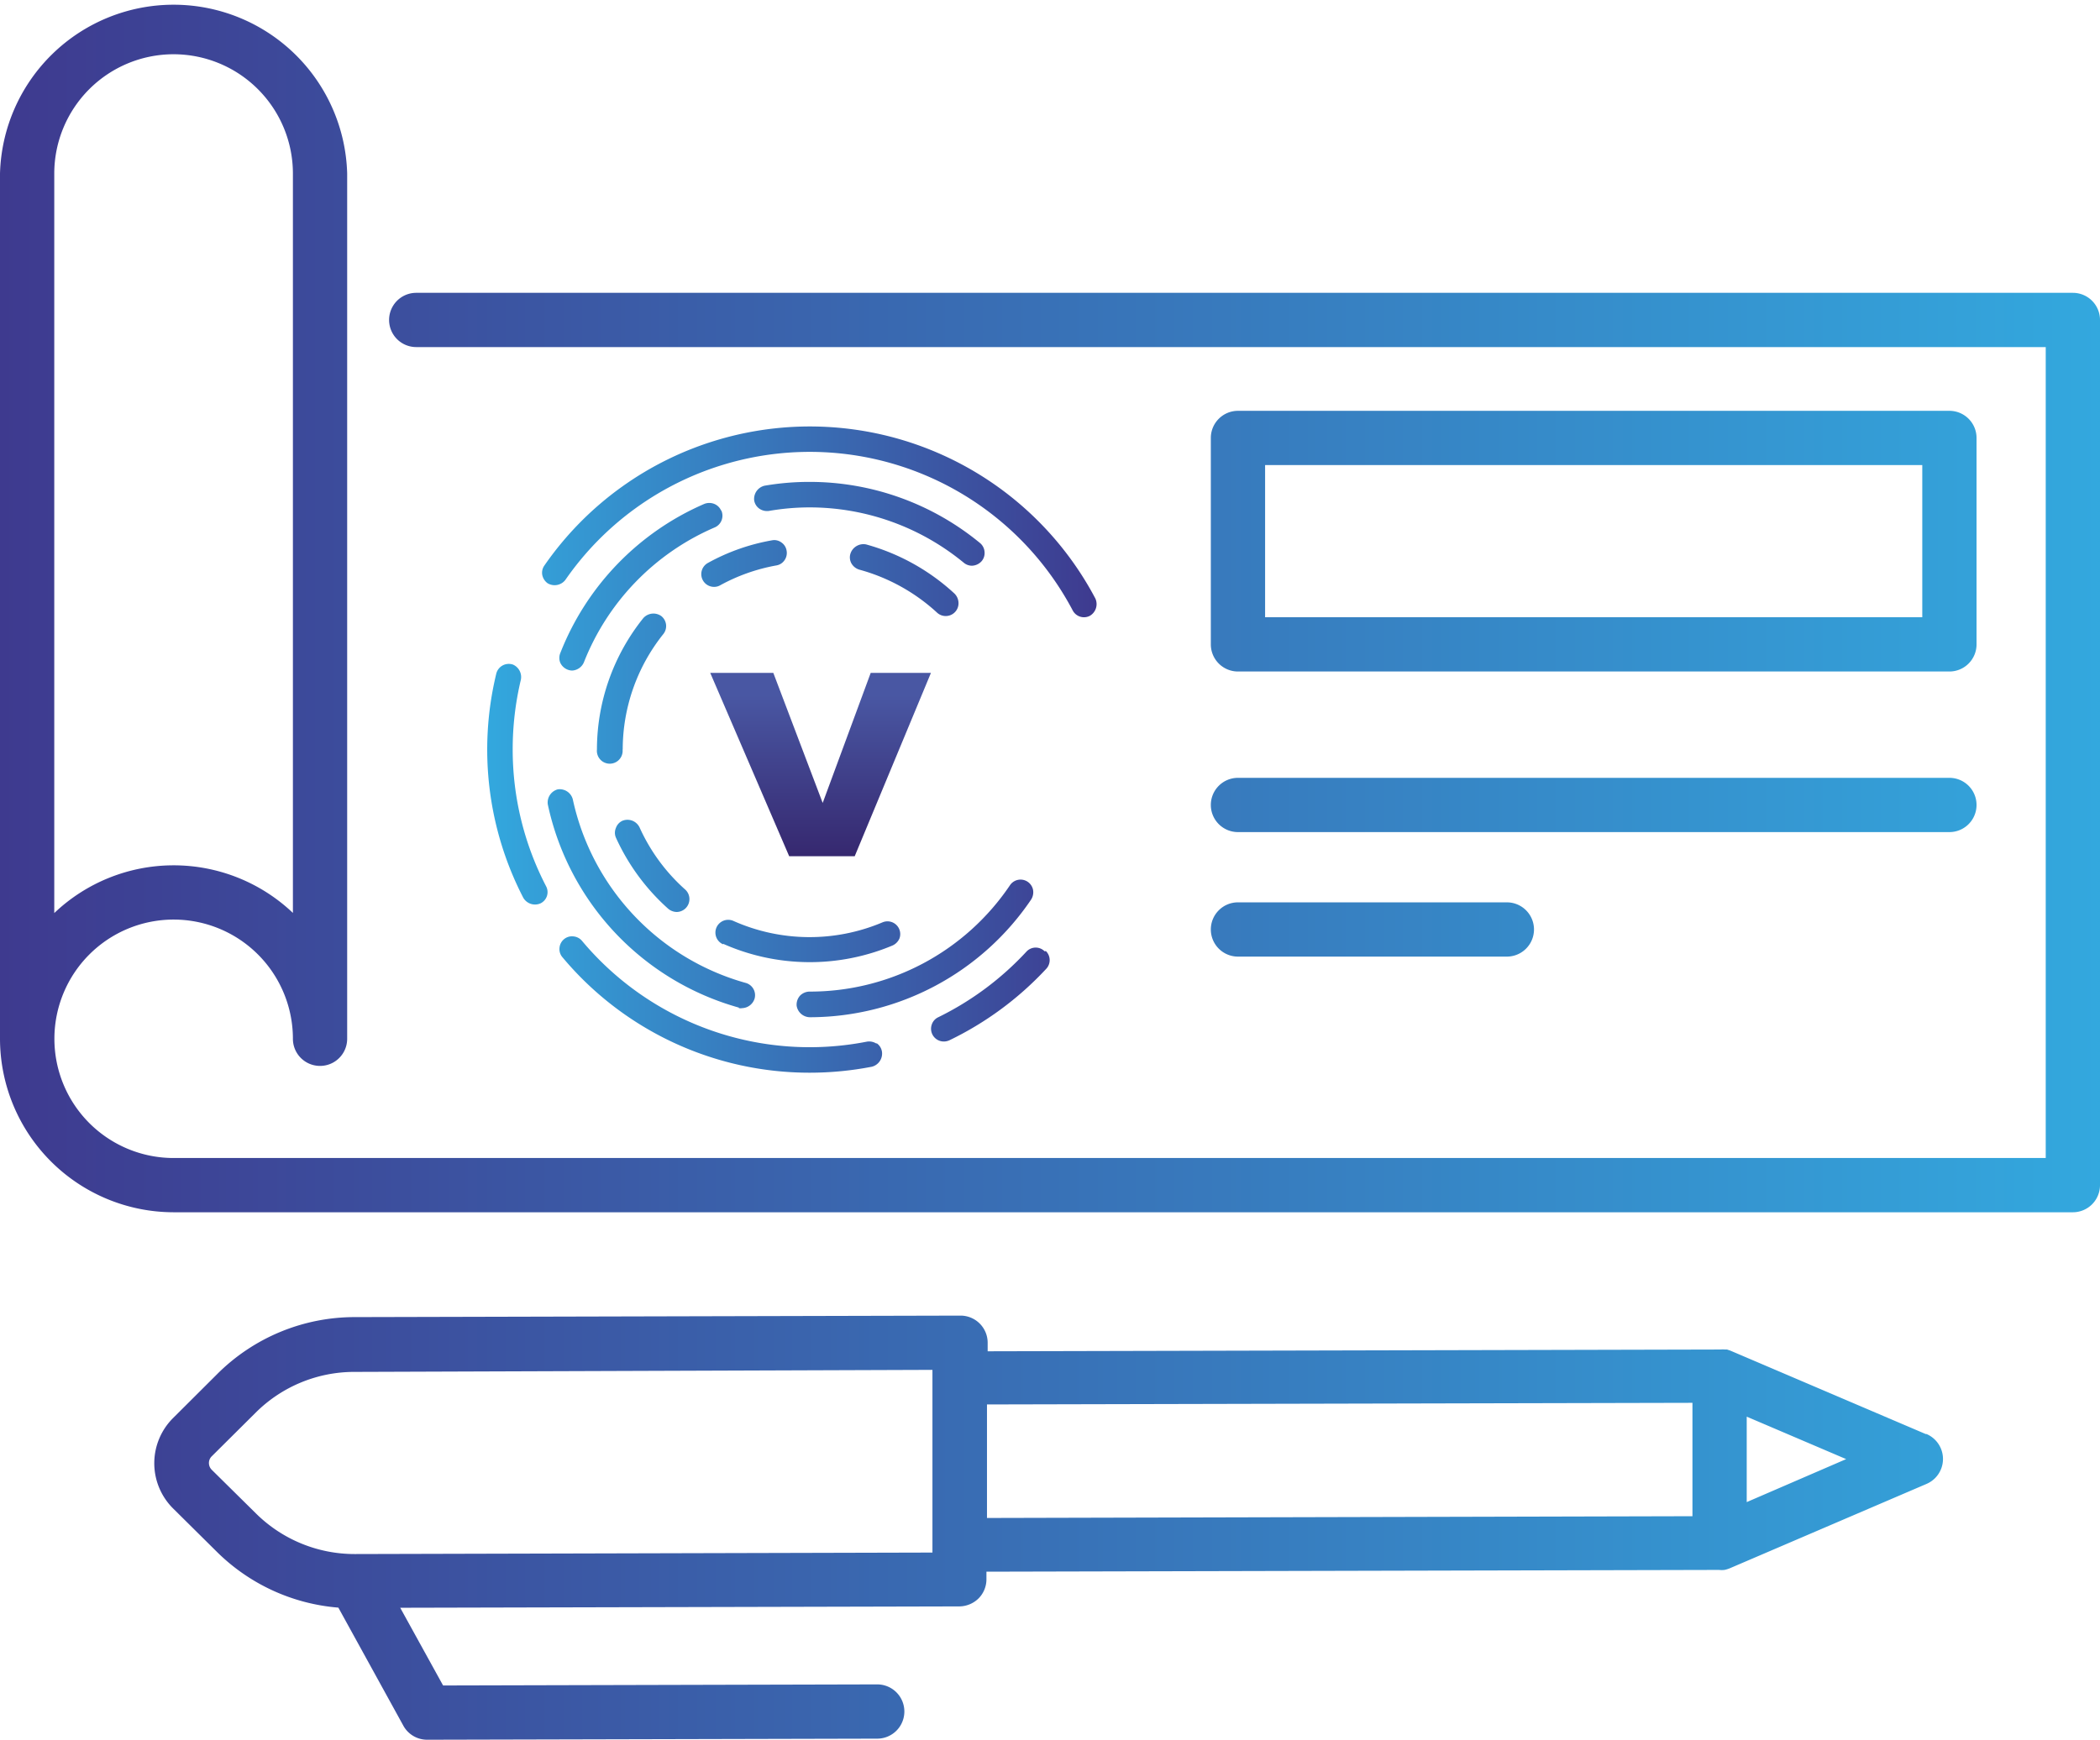 <?xml version="1.0" encoding="UTF-8"?> <svg xmlns="http://www.w3.org/2000/svg" xmlns:xlink="http://www.w3.org/1999/xlink" viewBox="0 0 154.79 128.31"><defs><style>.cls-1{fill:url(#linear-gradient);}.cls-2{fill:url(#linear-gradient-2);}.cls-3{fill:url(#linear-gradient-3);}</style><linearGradient id="linear-gradient" y1="64.15" x2="154.79" y2="64.15" gradientUnits="userSpaceOnUse"><stop offset="0" stop-color="#3e3a8f"></stop><stop offset="1" stop-color="#33a8de"></stop></linearGradient><linearGradient id="linear-gradient-2" x1="35.9" y1="55.26" x2="80.85" y2="55.26" gradientUnits="userSpaceOnUse"><stop offset="0" stop-color="#33a8de"></stop><stop offset="1" stop-color="#3e3a8f"></stop></linearGradient><linearGradient id="linear-gradient-3" x1="60.49" y1="63.15" x2="60.49" y2="51.24" gradientUnits="userSpaceOnUse"><stop offset="0" stop-color="#36286f"></stop><stop offset="1" stop-color="#4957a3"></stop></linearGradient></defs><g id="Layer_2" data-name="Layer 2"><g id="_ÎÓÈ_2" data-name="—ÎÓÈ_2"><path class="cls-1" d="M152.79,21.59H30.68a2,2,0,0,0,0,4H150.79V85.38h-138a8.79,8.79,0,1,1,8.8-8.79,2,2,0,0,0,4,0V12.79A12.8,12.8,0,0,0,0,12.79v63.8A12.81,12.81,0,0,0,12.79,89.38h140a2,2,0,0,0,2-2V23.59A2,2,0,0,0,152.79,21.59ZM12.79,4a8.8,8.8,0,0,1,8.8,8.79V67.31A12.76,12.76,0,0,0,4,67.32V12.79A8.8,8.8,0,0,1,12.79,4ZM91.25,49.51h52.44a2,2,0,0,0,2-2V32.29a2,2,0,0,0-2-2H91.25a2,2,0,0,0-2,2V47.51A2,2,0,0,0,91.25,49.51Zm2-15.22h48.44V45.51H93.25Zm-4,25.06a2,2,0,0,1,2-2h52.44a2,2,0,0,1,0,4H91.25A2,2,0,0,1,89.25,59.35Zm0,9.18a2,2,0,0,1,2-2h19.82a2,2,0,0,1,0,4H91.25A2,2,0,0,1,89.25,68.53Zm52.69,37.2-14.4-6.15h0l-.24-.08-.14,0h0a2.2,2.2,0,0,0-.36,0h0l-54,.13V99a2,2,0,0,0-2-2h0l-44.59.11A14.33,14.33,0,0,0,16,101.32l-3.24,3.23a4.7,4.7,0,0,0,0,6.67L16,114.43a14.36,14.36,0,0,0,8.94,4.1l4.81,8.74a2,2,0,0,0,1.75,1h0l33.16-.08a2,2,0,0,0,0-4l-32,.08-3.16-5.73,41.22-.1a2.05,2.05,0,0,0,1.41-.59,2,2,0,0,0,.58-1.42v-.55l54-.13h0a1.81,1.81,0,0,0,.4,0,2.22,2.22,0,0,0,.39-.12h0L142,109.41a2,2,0,0,0,0-3.68ZM26.17,114.58h0a10.33,10.33,0,0,1-7.31-3l-3.25-3.21a.71.71,0,0,1-.21-.49.69.69,0,0,1,.2-.5l3.25-3.23a10.29,10.29,0,0,1,7.32-3L68.73,101l0,13.47Zm46.58-2.66,0-8.37,52-.12,0,8.36Zm56-1.17v-6.3l7.33,3.13Z"></path><g id="Layer_2-2" data-name="Layer 2"><g id="Layer_2-3" data-name="Layer 2"><path class="cls-2" d="M63.84,40.14a15.77,15.77,0,0,1,6.51,3.62,1,1,0,0,1,.3.66.94.94,0,0,1-.94,1,.93.93,0,0,1-.64-.25A13.84,13.84,0,0,0,63.34,42a1,1,0,0,1-.57-.44.91.91,0,0,1-.09-.72,1,1,0,0,1,.44-.57A1,1,0,0,1,63.84,40.14Zm-11.2,3.13a.89.89,0,0,0,.45-.12,13.58,13.58,0,0,1,4.13-1.46.9.9,0,0,0,.61-.39.93.93,0,0,0,.15-.7.9.9,0,0,0-.39-.61.88.88,0,0,0-.7-.15,15.15,15.15,0,0,0-4.7,1.66.94.94,0,0,0,.45,1.77Zm19-1.56a1,1,0,0,0,.72-.34.92.92,0,0,0,.21-.69.93.93,0,0,0-.33-.64,19.75,19.75,0,0,0-12.56-4.51,19.41,19.41,0,0,0-3.32.28,1,1,0,0,0-.77,1.08.92.92,0,0,0,.39.62,1,1,0,0,0,.7.16,17.61,17.61,0,0,1,3-.26,17.89,17.89,0,0,1,11.36,4.08A.94.94,0,0,0,71.65,41.71ZM45.9,55.26a13.65,13.65,0,0,1,3-8.52.94.94,0,0,0-.16-1.32h0a1,1,0,0,0-1.32.15A15.5,15.5,0,0,0,44,55.26a.95.95,0,1,0,1.89,0Zm7.41,14.33a15.75,15.75,0,0,0,12.48.12,1,1,0,0,0,.51-.52A.94.94,0,0,0,65.06,68a13.8,13.8,0,0,1-11-.1.94.94,0,1,0-.77,1.72ZM49.25,67a1,1,0,0,0,.63.24.95.95,0,0,0,.63-1.65A13.65,13.65,0,0,1,47.14,61a1,1,0,0,0-.53-.49,1,1,0,0,0-.72,0,.91.91,0,0,0-.49.53.9.9,0,0,0,0,.72A15.71,15.71,0,0,0,49.25,67Zm3.91-29.34a.93.93,0,0,0-.52-.51,1,1,0,0,0-.72,0,19.89,19.89,0,0,0-10.62,11,.94.94,0,0,0,0,.72,1,1,0,0,0,.53.5,1,1,0,0,0,.34.07,1,1,0,0,0,.87-.61,18,18,0,0,1,9.61-9.93A.94.94,0,0,0,53.16,37.62Zm1.3,36.67a.73.73,0,0,0,.25,0,1,1,0,0,0,.91-.7A.94.94,0,0,0,55,72.48,18,18,0,0,1,42.22,58.93a1,1,0,0,0-1.11-.73h0a1,1,0,0,0-.73,1.12A19.86,19.86,0,0,0,54.46,74.29Zm10.15,2.62a1,1,0,0,0-.71-.15,21.88,21.88,0,0,1-21-7.43.93.93,0,0,0-.64-.33.91.91,0,0,0-.69.21.93.93,0,0,0-.33.64.91.91,0,0,0,.22.69,23.73,23.73,0,0,0,18.23,8.51,24.08,24.08,0,0,0,4.57-.44,1,1,0,0,0,.75-1.1A.93.93,0,0,0,64.61,76.91ZM77,70.14a.93.93,0,0,0-1.32,0A22.09,22.09,0,0,1,69.16,75a.91.91,0,0,0-.48.54.94.94,0,0,0,.89,1.25,1,1,0,0,0,.41-.09,23.93,23.93,0,0,0,7.11-5.24.94.94,0,0,0,0-1.34ZM37.79,55.26a22.07,22.07,0,0,1,.6-5.13A1,1,0,0,0,37.81,49a.95.95,0,0,0-1.24.71,23.79,23.79,0,0,0,2,16.48,1,1,0,0,0,1.26.42.92.92,0,0,0,.42-1.27A21.86,21.86,0,0,1,37.79,55.26ZM59.73,75h0A19.72,19.72,0,0,0,76,66.33a1,1,0,0,0,.14-.75.94.94,0,0,0-1.69-.32,17.78,17.78,0,0,1-14.79,7.85,1,1,0,0,0-.7.31,1,1,0,0,0-.24.73A1,1,0,0,0,59.73,75ZM40.36,43a1,1,0,0,0,1.31-.24,21.91,21.91,0,0,1,37.4,2.25.94.94,0,0,0,.83.5.93.93,0,0,0,.44-.11,1,1,0,0,0,.4-1.27,23.8,23.8,0,0,0-40.61-2.44.92.92,0,0,0-.16.7A1,1,0,0,0,40.36,43Z"></path><path class="cls-3" d="M58.17,63.13,52.35,49.61H57l3.64,9.59,3.54-9.59h4.44L63,63.13Z"></path></g></g></g></g></svg> 